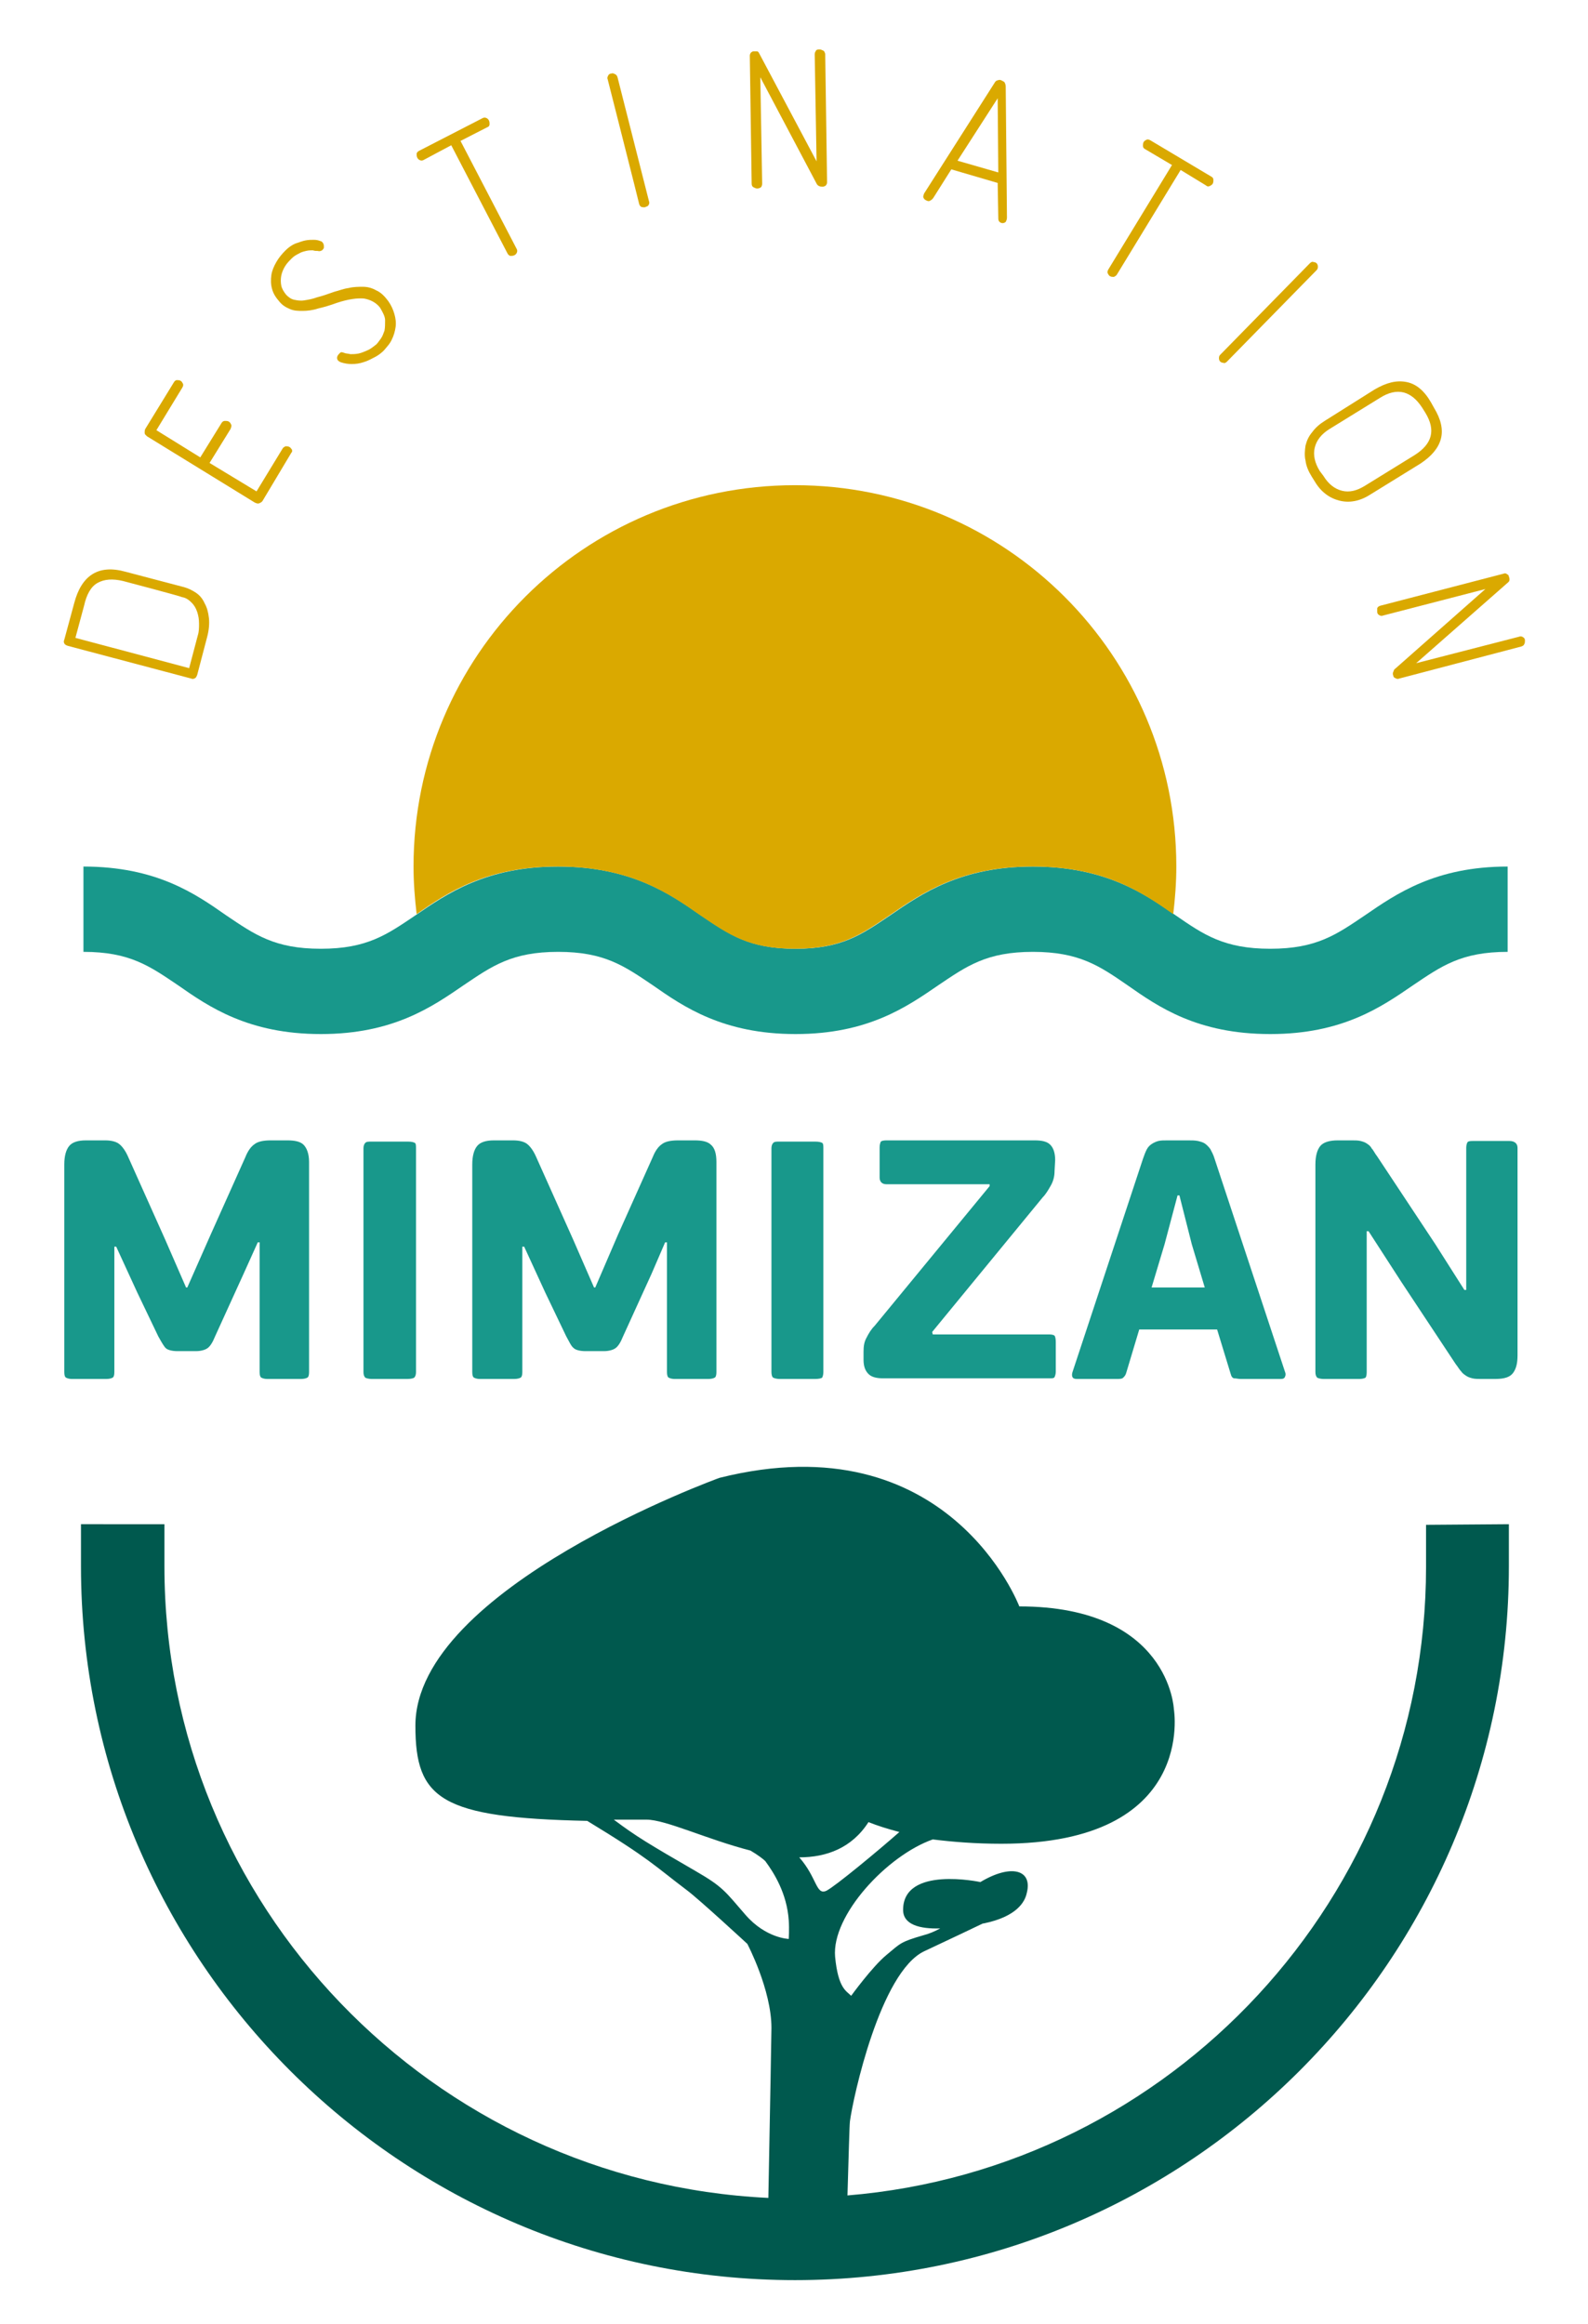 <svg xmlns="http://www.w3.org/2000/svg" xmlns:xlink="http://www.w3.org/1999/xlink" id="Calque_2_00000160875222434483066880000017384109284438629299_" x="0px" y="0px" viewBox="0 0 256.9 376" style="enable-background:new 0 0 256.9 376;" xml:space="preserve">  <style type="text/css">	.st0{fill:#18988B;}	.st1{fill:#DAA900;}	.st2{fill:#00594E;}</style>  <g id="Calque_1-2">	<g>		<path class="st0" d="M-38.6,426.4c0,0.6-0.4,1-0.9,1.1c-4.6,0.3-9.6,0.7-14.7,1.1l-5.2,35c-0.1,0.5-0.5,0.8-1,0.8h-0.1   c-0.6-0.1-0.9-0.6-0.9-1.1l5.2-34.5c-10.9,0.8-22.1,1.8-30.3,2.6l-4,25.7c0,0.5-0.5,0.9-0.9,0.9c-0.1,0-0.1,0-0.2-0.1   c-0.5,0-0.9-0.5-0.8-1.1l3.9-25.3c-2.1,0.3-4,0.5-5.6,0.6v0.1c0,0.5-0.4,0.9-0.9,1h-0.8c-1,0-1.8-0.1-2.3-0.1   c-0.8,0-1.8-0.1-1.9-1.1c0-0.9,0.9-1.1,1.5-1.2c0.4-0.1,1-0.2,1.9-0.3c1.6-0.2,3.8-0.5,6.8-0.8c0.5,0,1-0.1,1.6-0.1l6.8-44.3   c0.1-0.5,0.6-0.9,1.2-0.8c0.5,0.1,0.9,0.6,0.8,1.1l-6.8,43.8c4.5-0.5,10.1-1,16.8-1.5c4.6-0.4,9.3-0.8,13.5-1.1l7.2-47.9   c0.1-0.5,0.6-0.9,1.1-0.8c0.6,0.1,0.9,0.6,0.9,1.1l-7.2,47.4c8.1-0.6,14.1-1.1,14.2-1.1C-39.1,425.5-38.7,425.9-38.6,426.4"></path>		<path class="st0" d="M-22.7,426.8c-0.9,1.6-5.9,9.5-9.5,9.5c-0.8,0-1.6-0.3-2.2-0.9c-0.8-0.9-1.2-2.2-1.4-3.5   c-1.2,1.8-3,3.8-5,3.8c-0.3,0-0.5,0-0.8-0.1c-0.4-0.1-1.5-0.6-1.5-2.4c-0.2-2.9,2.4-8.4,5.6-9.5c0.9-0.3,2.6-0.5,4.2,1.7   c0.3,0.5,0.2,1.1-0.2,1.4c-0.5,0.3-1.1,0.2-1.4-0.2c-0.8-1.2-1.5-1.1-1.7-1.1c-1.4,0.2-3.3,2.6-4.2,5.4c-0.6,1.8-0.4,2.7-0.3,2.8   c1.6,0.4,4.1-3.1,5.2-5.7c0.2-0.4,0.7-0.6,1.1-0.5c0.5,0.1,0.8,0.5,0.8,1c-0.1,1.6,0.1,4.5,1.1,5.6c0.2,0.2,0.4,0.3,0.7,0.3   c1.9,0,5.7-5,7.8-8.6c0.3-0.5,0.9-0.6,1.4-0.3C-22.6,425.7-22.4,426.3-22.7,426.8"></path>		<path class="st0" d="M-8.8,426.3c0.1,0.5-0.2,1-0.8,1.2c-5.2,1.2-6.7-0.7-7.8-1.9c-0.5-0.7-0.7-0.9-1.1-0.9   c-0.2,0.1-1.3,0.9-3.3,6.6c-1.2,3.3-2.1,6.4-2.1,6.5c-0.1,0.4-0.5,0.7-0.9,0.7H-25c-0.5-0.1-0.9-0.6-0.8-1.1l2-16.1   c0.1-0.5,0.6-0.9,1.1-0.8c0.5,0,0.9,0.5,0.9,1.1l-0.9,6.5c1.9-4.6,3.1-5.3,4.1-5.3c1.4,0,2.2,0.8,2.7,1.5c0.9,1.1,1.9,2.3,5.9,1.3   C-9.5,425.4-9,425.8-8.8,426.3"></path>		<path class="st0" d="M18.9,425.8c0.5,0.3,0.5,0.9,0.2,1.3c-3.7,4.4-6.4,6.3-8.7,5.7c-2.4-0.5-3.2-3.7-3.8-6.2   c-0.2-0.7-0.4-1.7-0.6-2.1c-0.6,0.5-1.6,2.7-2.1,4c-1.4,3-2.2,4.9-3.6,5.1c-0.5,0.1-0.9-0.1-1.3-0.4c-0.9-0.8-0.9-2.5-0.7-5.4   c0.1-1.6,0.2-3.6-0.1-4.7c-0.4,0.4-0.9,1.4-1.9,3.3c-1,2.1-2,4.5-2.9,6.7c-0.6,1.3-1.1,2.4-1.4,3.2c-0.6,1.2-0.9,1.9-1.7,1.9   c-0.4,0-0.8-0.2-1.1-0.5c-0.4-0.5-1.2-1.6,0.4-11.2c0.8-4.6,1.8-9,1.8-9.1c0.2-0.5,0.7-0.8,1.2-0.7c0.5,0.1,0.9,0.6,0.7,1.2   c0,0-0.9,4.2-1.7,8.7c-0.7,4.1-0.9,6.5-1,8c0.3-0.7,0.6-1.5,1-2.3c3.5-8.3,5-11.3,6.6-11.5c0.5-0.1,1,0.1,1.3,0.5   c1,1.3,0.9,3.9,0.7,6.6c0,1.1-0.1,2.7,0,3.5c0.6-0.7,1.4-2.5,1.9-3.7c1.3-3.1,2.2-5,3.6-5.2c0.4-0.1,1-0.1,1.6,0.5   s0.8,1.7,1.2,3.1c0.4,1.9,1.1,4.5,2.4,4.8c0.8,0.2,2.7-0.2,6.7-5C17.9,425.5,18.5,425.4,18.9,425.8"></path>		<path class="st0" d="M22.5,427.9c0-1.5-0.4-2.9-0.9-3.6c-0.3-0.3-0.5-0.4-0.7-0.4s-0.4,0.1-0.6,0.1c-0.4,0.2-0.7,0.6-0.8,1   c0,0.6,0.3,1.4,1.4,2.2C21.2,427.4,21.7,427.7,22.5,427.9 M22.4,429.9c-1.2-0.3-2.1-0.8-2.6-1.1c-0.3-0.2-0.6-0.5-0.9-0.7   c-0.5,1.4-1,3.4-0.5,4.6c0.2,0.5,0.6,0.8,1.1,0.9c0.5,0.2,1.3,0.3,2-0.8C22,432,22.3,431,22.4,429.9 M34.7,427.4   c-4.5,2.3-7.9,2.9-10.3,2.8c-0.2,1.3-0.6,2.6-1.3,3.6c-0.8,1.2-1.8,1.9-3.1,1.9c-0.3,0-0.7-0.1-1-0.2c-1.1-0.3-1.9-1-2.4-2   c-1.2-2.7,0.8-6.9,1-7.4l0.1-0.1c-0.1-0.4-0.1-0.8-0.1-1.2c0.1-1.1,0.8-2.1,1.9-2.5c1.4-0.6,2.7-0.3,3.6,0.8   c0.9,1.1,1.4,3,1.4,5.1c2.1,0.1,5.2-0.4,9.4-2.6c0.4-0.2,1,0,1.3,0.5C35.4,426.6,35.2,427.1,34.7,427.4"></path>		<path class="st0" d="M56.3,427c-4.9,9.1-7.1,10-8.6,9.7c-2.3-0.4-2.8-4.1-3.4-8c-0.2-1.7-0.5-4.2-1-4.8c-0.3,0.1-1.3,0.5-3,3.8   c-1.4,2.4-2.6,5.5-3.6,7.8c-0.4,0.9-0.7,1.7-0.9,2.3c-0.4,0.8-0.7,1.4-1.4,1.4c-0.5,0-0.9-0.2-1.2-0.5c-0.4-0.5-1.4-1.7,0.1-10.9   c0.7-4.4,1.6-8.6,1.6-8.7c0.1-0.5,0.6-0.8,1.2-0.7c0.5,0.1,0.8,0.6,0.7,1.2c0,0-0.9,4.1-1.6,8.4c-0.6,4.2-0.8,6.6-0.7,7.9   c0.1-0.4,0.3-0.8,0.4-1.2c3-7.1,5.7-13.1,8.7-12.7c1.8,0.2,2.2,2.8,2.7,6.5c0.2,1.6,0.4,3.3,0.8,4.5c0.5,1.7,0.9,1.8,0.9,1.8   c0.2,0,1.9,0.1,6.6-8.8c0.3-0.4,0.9-0.6,1.3-0.3C56.4,425.9,56.6,426.5,56.3,427"></path>		<path class="st0" d="M56.8,419.7c-0.2-0.2-0.3-0.4-0.3-0.7c0-0.2,0.1-0.5,0.3-0.7s0.4-0.3,0.7-0.3c0.2,0,0.5,0.1,0.7,0.3   c0.2,0.2,0.3,0.5,0.3,0.7c0,0.3-0.1,0.5-0.3,0.7s-0.5,0.3-0.7,0.3C57.2,420,57,419.9,56.8,419.7 M54.1,429.5   c0.5-2.9,1.2-5.6,1.3-5.7c0.1-0.5,0.7-0.8,1.2-0.7c0.5,0.2,0.8,0.7,0.7,1.2c-0.1,0.1-0.8,2.8-1.2,5.5c-0.7,4.2-0.1,5.4,0.2,5.6   c0.1,0,1.8,0.7,9.4-9.5c0.3-0.4,0.9-0.5,1.4-0.2c0.4,0.3,0.5,1,0.2,1.4c-3,3.9-5.4,6.8-7.3,8.4c-0.9,0.8-2.3,1.9-3.6,1.9   c-0.3,0-0.7-0.1-1-0.3C53.9,436.4,53.5,434,54.1,429.5"></path>		<path class="st0" d="M67.8,425.6c1.4-0.3,2.9-1.7,3.4-3c0.4-1,0-1.2-0.2-1.3h-0.2c-0.2,0-0.4,0.1-0.8,0.4   C69.2,422.5,68.4,423.9,67.8,425.6 M69.5,436.7c-1.9,0-3.3-1-4-2.7c-1.5-4,0.5-11.2,3.2-13.7c1.3-1.3,2.6-1,3.2-0.7   c1.3,0.6,1.8,2,1.2,3.7c-0.8,2-3.3,4.3-5.8,4.3c-0.5,2.1-0.5,4.2,0,5.6c0.5,1.1,1.1,1.6,2.2,1.6c5.3,0,11.1-8.7,11.1-8.8   c0.3-0.5,0.9-0.6,1.4-0.3c0.4,0.3,0.6,0.9,0.3,1.3S75.9,436.7,69.5,436.7"></path>		<path class="st0" d="M105.4,440.2c-1.8,2.4-3.5,5-5.1,7.7c-4.7,8.1-7.6,16.2-7,20.2c0.2,1.6,0.9,1.7,1.2,1.8c0.6,0.2,1.3,0,2-0.5   C100.7,466.3,103.7,452.1,105.4,440.2 M119.5,426c0.2,0.5,0.1,1.1-0.4,1.4c-3.7,2.1-7.6,5.5-11.3,9.9c-0.4,2.9-0.9,6.1-1.4,9.5   c-2.4,13.5-5.3,21.7-8.8,24.2c-0.8,0.6-1.7,0.9-2.6,0.9c-0.3,0-0.7,0-1-0.1c-1-0.3-2.3-1.1-2.6-3.5c-0.7-4.4,2.2-12.8,7.3-21.4   c2.2-3.8,4.7-7.4,7.2-10.5c0.3-1.8,0.5-3.6,0.6-5.2c-1.4,1.9-3.2,4-5,4.6c-0.7,0.2-1.5,0.1-2.1-0.2c-0.6-0.4-1.3-1.1-1.4-2.8   c0-3,2.2-7.7,5.4-9.6c2-1.1,4-1.1,6,0c0.4,0.3,0.6,0.9,0.3,1.4c-0.3,0.4-0.9,0.6-1.3,0.3c-1.4-0.8-2.7-0.8-4,0   c-2.5,1.5-4.4,5.4-4.4,7.8c0,0.6,0.1,1,0.3,1.2c0.2,0,0.3,0.1,0.7,0c1.9-0.6,4.7-4.7,6-7.1c0.2-0.4,0.7-0.6,1.2-0.5   c0.4,0.1,0.7,0.5,0.7,1c0,0.1-0.3,2.7-0.7,6.6c3.3-3.6,6.6-6.4,9.9-8.2C118.6,425.4,119.2,425.6,119.5,426"></path>		<path class="st0" d="M133.6,426.3c0.1,0.5-0.2,1-0.8,1.2c-5.2,1.2-6.7-0.7-7.8-1.9c-0.5-0.7-0.7-0.9-1.1-0.9   c-0.2,0.1-1.3,0.9-3.3,6.6c-1.2,3.3-2.1,6.4-2.1,6.5c-0.1,0.4-0.5,0.7-0.9,0.7h-0.2c-0.5-0.1-0.9-0.6-0.8-1.1l2-16.1   c0.1-0.5,0.6-0.9,1.1-0.8c0.5,0,0.9,0.5,0.9,1.1l-0.9,6.5c1.9-4.6,3.1-5.3,4.1-5.3c1.4,0,2.2,0.8,2.7,1.5c0.9,1.1,1.9,2.3,5.9,1.3   C132.9,425.4,133.4,425.8,133.6,426.3"></path>		<path class="st0" d="M149.5,426.8c-0.9,1.6-5.9,9.5-9.5,9.5c-0.8,0-1.6-0.3-2.2-0.9c-0.8-0.9-1.2-2.2-1.4-3.5   c-1.2,1.8-3,3.8-5,3.8c-0.3,0-0.5,0-0.8-0.1c-0.4-0.1-1.5-0.6-1.5-2.4c-0.2-2.9,2.4-8.4,5.6-9.5c0.9-0.3,2.6-0.5,4.2,1.7   c0.3,0.5,0.2,1.1-0.2,1.4c-0.5,0.3-1.1,0.2-1.4-0.2c-0.8-1.2-1.5-1.1-1.7-1.1c-1.4,0.2-3.3,2.6-4.2,5.4c-0.6,1.8-0.4,2.7-0.3,2.8   c1.6,0.4,4.1-3.1,5.2-5.7c0.2-0.4,0.7-0.6,1.1-0.5c0.5,0.1,0.8,0.5,0.8,1c-0.1,1.6,0.1,4.5,1.1,5.6c0.2,0.2,0.4,0.3,0.7,0.3   c1.9,0,5.7-5,7.8-8.6c0.3-0.5,0.9-0.6,1.4-0.3C149.6,425.7,149.8,426.3,149.5,426.8"></path>		<path class="st0" d="M170.5,427c-4.9,9.1-7.1,10-8.6,9.7c-2.3-0.4-2.8-4.1-3.4-8c-0.2-1.7-0.5-4.2-1-4.8c-0.3,0.1-1.3,0.5-3,3.8   c-1.4,2.4-2.6,5.5-3.6,7.8c-0.4,0.9-0.7,1.7-0.9,2.3c-0.4,0.8-0.7,1.4-1.4,1.4c-0.5,0-0.9-0.2-1.2-0.5c-0.4-0.5-1.4-1.7,0.1-10.9   c0.7-4.4,1.6-8.6,1.6-8.7c0.1-0.5,0.6-0.8,1.2-0.7c0.5,0.1,0.8,0.6,0.7,1.2c0,0-0.9,4.1-1.6,8.4c-0.6,4.2-0.8,6.6-0.7,7.9   c0.1-0.4,0.3-0.8,0.4-1.2c3-7.1,5.7-13.1,8.7-12.7c1.8,0.2,2.2,2.8,2.7,6.5c0.2,1.6,0.4,3.3,0.8,4.5c0.5,1.7,0.9,1.8,0.9,1.8   c0.2,0,1.9,0.1,6.6-8.8c0.3-0.4,0.9-0.6,1.3-0.3C170.6,425.9,170.8,426.5,170.5,427"></path>		<path class="st0" d="M180.7,419.9c2.5-5.4,4.7-11.3,6.4-16.3c1.7-5.2,3-10.1,3.8-13.9c0.9-4.4,0.7-6,0.5-6.5   c-0.7,0.6-3.9,4.4-9.7,31.8C181.4,416.7,181.1,418.3,180.7,419.9 M176.9,427.5c-0.7-1.4-1.9-3.2-3.2-3.2h-0.3   c-2.1,0.4-4.2,4.7-4.3,7.9c-0.1,1.1,0.1,2.5,0.8,2.7c1.1,0.3,2.8-1.1,4.8-3.8C175.4,430.1,176.2,428.8,176.9,427.5 M179.4,427.1   c-1.6,8.7-2.7,16-3.2,19.6c0.4,0.2,0.7,0.7,0.6,1.1c-0.2,0.7-0.4,1.2-0.5,1.6c-0.1,0.2-0.4,1-1.1,1H175c-1-0.2-0.9-1.3-0.8-2.5   c0.2-2.7,1.1-8.7,2.4-16.1c-0.7,0.9-1.3,1.7-1.9,2.4c-1.9,2.2-3.8,3.1-5.4,2.6c-1.5-0.5-2.3-2.2-2.2-4.7c0.2-3.6,2.4-9.1,5.9-9.7   c1.3-0.3,3,0.1,4.8,2.7c0.8-4.5,1.8-9.3,2.8-14c1.8-8.5,3.6-15.4,5.2-20.3c2.7-8.5,4.5-9.6,5.8-9.6c0.7,0,1.3,0.4,1.6,1.1   c1.4,3.1-1.9,15-5.1,24.2C185.3,414.7,182.2,421.9,179.4,427.1"></path>		<path class="st0" d="M188.1,425.6c1.4-0.3,2.9-1.7,3.4-3c0.4-1,0-1.2-0.2-1.3h-0.2c-0.2,0-0.4,0.1-0.8,0.4   C189.5,422.5,188.7,423.9,188.1,425.6 M189.8,436.7c-1.9,0-3.3-1-4-2.7c-1.5-4,0.5-11.2,3.2-13.7c1.3-1.3,2.6-1,3.2-0.7   c1.3,0.6,1.8,2,1.2,3.7c-0.8,2-3.3,4.3-5.8,4.3c-0.5,2.1-0.5,4.2,0,5.6c0.5,1.1,1.1,1.6,2.2,1.6c5.3,0,11.1-8.7,11.1-8.8   c0.3-0.5,0.9-0.6,1.4-0.3c0.4,0.3,0.6,0.9,0.3,1.3C202.3,427.4,196.2,436.7,189.8,436.7"></path>		<path class="st0" d="M225.4,427.1c-5.4,7.2-9.2,10.6-11.9,10.6c-0.4,0-0.8-0.1-1.2-0.2c-1.9-0.9-2.7-3.6-2.4-8.4   c0-0.4,0-0.9,0.1-1.3c-0.3,0.5-0.7,1-1,1.6c-3.7,5.6-5.7,6.3-6.9,6.3c-0.8,0-1.4-0.4-1.8-1c-1.7-2.4,0.9-9.6,1.4-11   c0.2-0.5,0.8-0.7,1.3-0.5c0.5,0.1,0.7,0.7,0.5,1.2c-1.3,3.6-2.4,8.2-1.6,9.2c0,0.1,0.1,0.1,0.2,0.1c1.8,0,5.9-5.8,8.6-11.2   c0.3-0.4,0.8-0.6,1.2-0.5c0.5,0.2,0.8,0.6,0.7,1.1c0,0.1-0.6,3-0.8,6.1c-0.2,5.4,0.9,6.3,1.3,6.5c0.6,0.3,3.2,0.3,10.7-9.8   c0.4-0.4,1-0.5,1.4-0.2C225.6,426.1,225.7,426.7,225.4,427.1"></path>		<path class="st0" d="M239.5,426.3c0.1,0.5-0.2,1-0.8,1.2c-5.2,1.2-6.7-0.7-7.8-1.9c-0.5-0.7-0.7-0.9-1.1-0.9   c-0.2,0.1-1.3,0.9-3.3,6.6c-1.2,3.3-2.1,6.4-2.1,6.5c-0.1,0.4-0.5,0.7-0.9,0.7h-0.2c-0.5-0.1-0.9-0.6-0.8-1.1l2-16.1   c0.1-0.5,0.6-0.9,1.1-0.8c0.5,0,0.9,0.5,0.9,1.1l-0.9,6.5c1.9-4.6,3.1-5.3,4.1-5.3c1.4,0,2.2,0.8,2.7,1.5c0.9,1.1,1.9,2.3,5.9,1.3   C238.8,425.4,239.3,425.8,239.5,426.3"></path>		<path class="st0" d="M280.7,427c-4.9,9.1-7.1,10-8.6,9.7c-2.3-0.4-2.8-4.1-3.4-8c-0.2-1.7-0.5-4.2-1-4.8c-0.3,0.1-1.3,0.5-3,3.8   c-1.4,2.4-2.6,5.5-3.6,7.8c-0.4,0.9-0.7,1.7-0.9,2.3c-0.4,0.8-0.7,1.4-1.4,1.4c-0.5,0-0.9-0.2-1.2-0.5c-0.4-0.5-1.4-1.7,0.1-10.9   c0.7-4.4,1.6-8.6,1.6-8.7c0.1-0.5,0.6-0.8,1.2-0.7c0.5,0.1,0.8,0.6,0.7,1.2c0,0-0.9,4.1-1.6,8.4c-0.6,4.2-0.8,6.6-0.7,7.9   c0.1-0.4,0.3-0.8,0.4-1.2c3-7.1,5.7-13.1,8.7-12.7c1.8,0.2,2.2,2.8,2.7,6.5c0.2,1.6,0.4,3.3,0.8,4.5c0.5,1.7,0.9,1.8,0.9,1.8   c0.2,0,1.9,0.1,6.6-8.8c0.3-0.4,0.9-0.6,1.3-0.3C280.8,425.9,281,426.5,280.7,427"></path>		<path class="st0" d="M296.6,426.8c-0.9,1.6-5.9,9.5-9.5,9.5c-0.8,0-1.6-0.3-2.2-0.9c-0.8-0.9-1.2-2.2-1.4-3.5   c-1.2,1.8-3,3.8-5,3.8c-0.3,0-0.5,0-0.8-0.1c-0.4-0.1-1.5-0.6-1.5-2.4c-0.2-2.9,2.4-8.4,5.6-9.5c0.9-0.3,2.6-0.5,4.2,1.7   c0.3,0.5,0.2,1.1-0.2,1.4c-0.5,0.3-1.1,0.2-1.4-0.2c-0.8-1.2-1.5-1.1-1.7-1.1c-1.4,0.2-3.3,2.6-4.2,5.4c-0.6,1.8-0.4,2.7-0.3,2.8   c1.6,0.4,4.1-3.1,5.2-5.7c0.2-0.4,0.7-0.6,1.1-0.5c0.5,0.1,0.8,0.5,0.8,1c-0.1,1.6,0.1,4.5,1.1,5.6c0.2,0.2,0.4,0.3,0.7,0.3   c1.9,0,5.7-5,7.8-8.6c0.3-0.5,0.9-0.6,1.4-0.3C296.7,425.7,296.9,426.3,296.6,426.8"></path>		<path class="st0" d="M291.4,460.8c-0.3,1-0.5,1.8-0.7,2.3c-0.1,0.5-0.4,1.4-1.2,1.4h-0.2c-1-0.3-0.9-1.2-0.8-2   c0.1-0.6,0.2-1.5,0.4-2.7c0.3-2.1,0.8-5.2,1.5-9.3c1.2-6.7,2.9-16.1,5.2-27.9c1.4-7.5,2.9-15.1,4.1-21.6   c-8.8,0.4-17.9,0.8-25.7,1.2c-0.6,0-1-0.4-1-0.9c0-0.6,0.4-1,0.9-1.1c0.2,0,12.6-0.6,26.2-1.1c1.9-9.9,3.3-17,3.3-17.1   c0.1-0.5,0.6-0.9,1.2-0.8c0.5,0.1,0.9,0.6,0.7,1.2c-1,5.1-2.1,10.8-3.2,16.6c1.1-0.1,2.1-0.1,3.2-0.2c9.1-0.3,16.4-0.6,21.6-0.8   c3.1-0.1,5.5-0.1,7.1-0.1h2.1c0.6,0,1.6,0.1,1.6,1c0.1,0.6-0.3,1-1.2,1.2c-0.3,0-0.7,0.1-1.3,0.1c-0.4,0.1-0.7-0.1-0.9-0.4   c-5.1,0.1-18.3,0.5-32.6,1.1c-4.5,23.5-9.4,49.2-10.9,58.7C291.3,459.8,291.5,460.3,291.4,460.8"></path>		<path class="st0" d="M327.8,427.1c-5.4,7.2-9.2,10.6-11.9,10.6c-0.4,0-0.8-0.1-1.2-0.2c-1.9-0.9-2.7-3.6-2.4-8.4   c0-0.4,0-0.9,0.1-1.3c-0.3,0.5-0.7,1-1,1.6c-3.7,5.6-5.7,6.3-6.9,6.3c-0.8,0-1.4-0.4-1.8-1c-1.7-2.4,0.9-9.6,1.4-11   c0.2-0.5,0.8-0.7,1.3-0.5c0.5,0.1,0.7,0.7,0.5,1.2c-1.3,3.6-2.4,8.2-1.6,9.2c0,0.1,0.1,0.1,0.2,0.1c1.8,0,5.9-5.8,8.6-11.2   c0.3-0.4,0.8-0.6,1.2-0.5c0.5,0.2,0.8,0.6,0.7,1.1c0,0.1-0.6,3-0.8,6.1c-0.2,5.4,0.9,6.3,1.3,6.5c0.6,0.3,3.2,0.3,10.7-9.8   c0.4-0.4,1-0.5,1.4-0.2C328,426.1,328.1,426.7,327.8,427.1"></path>		<path class="st0" d="M341.9,426.3c0.1,0.5-0.2,1-0.8,1.2c-5.2,1.2-6.7-0.7-7.8-1.9c-0.5-0.7-0.7-0.9-1.1-0.9   c-0.2,0.1-1.3,0.9-3.3,6.6c-1.2,3.3-2.1,6.4-2.1,6.5c-0.1,0.4-0.5,0.7-0.9,0.7h-0.2c-0.5-0.1-0.9-0.6-0.8-1.1l2-16.1   c0.1-0.5,0.6-0.9,1.1-0.8c0.5,0,0.9,0.5,0.9,1.1l-0.9,6.5c1.9-4.6,3.1-5.3,4.1-5.3c1.4,0,2.2,0.8,2.7,1.5c0.9,1.1,1.9,2.3,5.9,1.3   C341.2,425.4,341.7,425.8,341.9,426.3"></path>		<path class="st0" d="M342.5,425.6c1.4-0.3,2.9-1.7,3.4-3c0.4-1,0-1.2-0.2-1.3h-0.2c-0.2,0-0.4,0.1-0.8,0.4   C343.9,422.5,343.1,423.9,342.5,425.6 M344.2,436.7c-1.9,0-3.3-1-4-2.7c-1.5-4,0.5-11.2,3.2-13.7c1.3-1.3,2.6-1,3.2-0.7   c1.3,0.6,1.8,2,1.2,3.7c-0.8,2-3.3,4.3-5.8,4.3c-0.5,2.1-0.5,4.2,0,5.6c0.5,1.1,1.1,1.6,2.2,1.6c5.3,0,11.1-8.7,11.1-8.8   c0.3-0.5,0.9-0.6,1.4-0.3c0.4,0.3,0.6,0.9,0.3,1.3C356.7,427.4,350.6,436.7,344.2,436.7"></path>		<path class="st1" d="M19.9,94c-1.7-0.4-3-0.3-4.1,0.3s-1.8,1.9-2.2,3.7l-1.4,5.2l18.4,4.9l1.4-5.3c0.2-0.6,0.2-1.3,0.2-1.9   c0-0.7-0.1-1.3-0.3-1.9c-0.2-0.6-0.5-1.1-0.9-1.5s-0.9-0.8-1.6-0.9C29.4,96.5,19.9,94,19.9,94z M11,104.5   c-0.3-0.1-0.5-0.2-0.6-0.4c-0.1-0.2-0.1-0.4,0-0.6l1.6-5.9c1.2-4.6,4-6.3,8.3-5.1l9.5,2.5c0.7,0.2,1.3,0.5,1.9,0.9   c0.6,0.4,1.1,1,1.4,1.7c0.4,0.7,0.6,1.5,0.7,2.4c0.1,0.9,0,2-0.3,3.1l-1.6,6.1c-0.1,0.2-0.1,0.3-0.3,0.5c-0.2,0.1-0.4,0.2-0.6,0.1   L11,104.5L11,104.5z"></path>		<path class="st1" d="M23.8,70.6c-0.2-0.2-0.4-0.3-0.4-0.6c0-0.2,0-0.4,0.1-0.6l4.6-7.5c0.1-0.2,0.3-0.4,0.5-0.4   c0.2,0,0.4,0,0.6,0.1c0.2,0.1,0.3,0.3,0.4,0.5s0,0.4-0.1,0.6l-4.2,6.9l7.1,4.4l3.4-5.5c0.1-0.2,0.3-0.4,0.6-0.4   c0.2,0,0.4,0,0.6,0.1c0.2,0.1,0.3,0.3,0.4,0.5c0.1,0.2,0,0.4-0.1,0.7l-3.4,5.5l7.6,4.6l4.2-6.9c0.1-0.2,0.3-0.3,0.5-0.4   c0.2,0,0.4,0,0.6,0.1c0.2,0.1,0.3,0.3,0.4,0.4c0.1,0.2,0.1,0.4-0.1,0.6L42.5,81c-0.1,0.2-0.3,0.3-0.5,0.4   c-0.2,0.1-0.4,0.1-0.8-0.1L23.8,70.6L23.8,70.6z"></path>		<path class="st1" d="M55.1,58.6c-0.2-0.1-0.4-0.2-0.5-0.4c-0.1-0.2-0.1-0.4,0-0.6s0.2-0.3,0.4-0.5s0.4-0.1,0.7,0   c0.2,0.1,0.6,0.1,1,0.2c0.4,0,0.8,0,1.3-0.1c0.5-0.1,0.9-0.3,1.4-0.5c0.5-0.2,1-0.6,1.5-1c0.2-0.2,0.4-0.5,0.7-0.9   s0.4-0.8,0.6-1.3c0.1-0.5,0.1-1.1,0.1-1.7s-0.4-1.3-0.8-2c-0.6-0.8-1.5-1.3-2.6-1.5c-1.1-0.1-2.6,0.1-4.4,0.7   c-1.1,0.4-2.1,0.7-3,0.9c-0.9,0.3-1.8,0.4-2.5,0.4c-0.8,0-1.4,0-2.1-0.3s-1.2-0.6-1.7-1.2c-0.6-0.7-1-1.3-1.2-2.1   c-0.2-0.7-0.2-1.5-0.1-2.2s0.4-1.4,0.8-2.1c0.4-0.7,0.9-1.3,1.5-1.9c0.5-0.5,1.1-0.9,1.6-1.1c0.6-0.2,1.1-0.4,1.6-0.5   c0.5-0.1,1-0.1,1.4-0.1c0.4,0,0.8,0.1,1,0.2c0.2,0,0.4,0.2,0.5,0.4c0.1,0.2,0.1,0.4,0.1,0.6c0,0.2-0.1,0.3-0.3,0.5   c-0.2,0.1-0.4,0.2-0.7,0.1c-0.2,0-0.5,0-0.8-0.1c-0.3,0-0.7,0-1.1,0.1c-0.4,0.1-0.8,0.2-1.1,0.4c-0.4,0.2-0.8,0.4-1.2,0.8   c-0.4,0.4-0.8,0.8-1.1,1.3c-0.3,0.5-0.5,1-0.6,1.5s-0.1,1.1,0,1.6s0.4,1,0.8,1.5c0.4,0.4,0.8,0.7,1.3,0.8c0.5,0.1,1,0.2,1.6,0.1   c0.6-0.1,1.3-0.2,2.1-0.5c0.8-0.2,1.7-0.5,2.8-0.9c0.8-0.2,1.5-0.5,2.3-0.6c0.8-0.2,1.6-0.2,2.3-0.2c0.8,0,1.5,0.2,2.2,0.6   c0.7,0.3,1.3,0.9,1.9,1.7c0.5,0.7,0.8,1.4,1,2.1s0.3,1.4,0.2,2.1s-0.3,1.4-0.6,2c-0.3,0.7-0.8,1.2-1.3,1.8   c-0.4,0.4-0.9,0.8-1.5,1.1c-0.6,0.3-1.1,0.6-1.8,0.8c-0.6,0.2-1.2,0.3-1.9,0.3C56.3,58.9,55.7,58.8,55.1,58.6"></path>		<path class="st1" d="M78.1,19.1c0.2-0.1,0.4-0.1,0.6,0c0.2,0.1,0.3,0.2,0.4,0.4s0.1,0.4,0.1,0.6c0,0.2-0.1,0.4-0.4,0.5l-4.3,2.2   l9.1,17.5c0.1,0.2,0.1,0.4,0,0.6c-0.1,0.2-0.2,0.3-0.4,0.4s-0.4,0.1-0.6,0.1c-0.2,0-0.4-0.2-0.5-0.4l-9.1-17.5l-4.5,2.4   c-0.2,0.1-0.4,0.1-0.6,0s-0.3-0.2-0.4-0.4s-0.1-0.4-0.1-0.6c0-0.2,0.2-0.4,0.4-0.5L78.1,19.1L78.1,19.1z"></path>		<path class="st1" d="M98.3,12.8c-0.1-0.2,0-0.4,0.1-0.6c0.1-0.2,0.3-0.3,0.5-0.3c0.2-0.1,0.4,0,0.6,0.1s0.3,0.2,0.4,0.5l5.1,20.1   c0.1,0.2,0,0.5-0.1,0.6c-0.1,0.2-0.3,0.2-0.5,0.3s-0.4,0-0.6,0c-0.2-0.1-0.3-0.2-0.4-0.5C103.4,32.9,98.3,12.8,98.3,12.8z"></path>		<path class="st1" d="M133.8,29.5c0,0.2-0.1,0.4-0.2,0.5c-0.1,0.1-0.3,0.2-0.5,0.2c-0.2,0-0.4,0-0.6-0.1s-0.3-0.2-0.4-0.4L123,12.5   l0.3,17.2c0,0.3-0.1,0.5-0.2,0.6s-0.4,0.2-0.6,0.2c-0.2,0-0.4-0.1-0.6-0.2s-0.3-0.3-0.3-0.6L121.3,9c0-0.2,0.1-0.4,0.2-0.5   c0.1-0.1,0.3-0.2,0.4-0.2s0.3,0,0.5,0s0.3,0.1,0.4,0.3l9.3,17.5l-0.3-17.3c0-0.3,0.1-0.4,0.2-0.6s0.4-0.2,0.6-0.2   c0.2,0,0.4,0.1,0.6,0.2c0.2,0.1,0.2,0.3,0.3,0.5L133.8,29.5L133.8,29.5z"></path>		<path class="st1" d="M154.9,26l6.6,1.9l-0.1-12L154.9,26z M161.4,29.6l-7.5-2.2L151,32c-0.2,0.3-0.4,0.4-0.6,0.5s-0.4,0-0.6-0.1   c-0.2-0.1-0.3-0.2-0.4-0.4c-0.1-0.2,0-0.4,0.1-0.7l11.4-17.9c0.1-0.2,0.3-0.4,0.5-0.4c0.2-0.1,0.4-0.1,0.6,0   c0.2,0.1,0.4,0.2,0.5,0.3c0.1,0.2,0.2,0.4,0.2,0.7l0.2,21.2c0,0.3-0.1,0.5-0.2,0.7c-0.1,0.1-0.3,0.2-0.5,0.2   c-0.2,0-0.4-0.1-0.5-0.2c-0.2-0.2-0.2-0.4-0.2-0.7L161.4,29.6L161.4,29.6z"></path>		<path class="st1" d="M196,28.6c0.2,0.1,0.3,0.3,0.3,0.5s0,0.4-0.1,0.6c-0.1,0.2-0.3,0.3-0.5,0.4c-0.2,0.1-0.4,0.1-0.6-0.1   l-4.1-2.5l-10.3,16.9c-0.1,0.2-0.3,0.3-0.5,0.4c-0.2,0-0.4,0-0.6-0.1c-0.2-0.1-0.3-0.3-0.4-0.5c-0.1-0.2,0-0.4,0.1-0.6l10.3-16.9   l-4.4-2.6c-0.2-0.1-0.3-0.3-0.3-0.5c0-0.2,0-0.4,0.1-0.6c0.1-0.2,0.3-0.3,0.5-0.4c0.2-0.1,0.4,0,0.6,0.1L196,28.6L196,28.6z"></path>		<path class="st1" d="M211.9,42.6c0.2-0.2,0.4-0.3,0.6-0.2c0.2,0,0.4,0.1,0.5,0.2c0.1,0.1,0.2,0.3,0.2,0.5c0,0.2,0,0.4-0.2,0.6   l-14.5,14.8c-0.2,0.2-0.4,0.3-0.6,0.2c-0.2,0-0.4-0.1-0.5-0.2s-0.2-0.3-0.2-0.5c0-0.2,0-0.4,0.2-0.6L211.9,42.6L211.9,42.6z"></path>		<path class="st1" d="M214.1,77c0.8,1.3,1.8,2.1,3,2.4c1.2,0.3,2.4,0,3.7-0.8l8.1-5c2.8-1.8,3.4-4,1.7-6.8l-0.5-0.8   c-0.9-1.4-1.9-2.2-3-2.5c-1.2-0.3-2.5,0-3.9,0.9l-8.1,5c-1.3,0.8-2.1,1.8-2.4,3s0,2.5,0.8,3.8L214.1,77L214.1,77z M222.4,63   c1.9-1.1,3.5-1.5,5.1-1.2s2.9,1.4,4,3.3L232,66c1.1,1.8,1.5,3.5,1.1,5c-0.4,1.5-1.5,2.8-3.3,4l-8.1,5c-1.7,1.1-3.4,1.4-5,1   c-1.6-0.4-3-1.4-4-3.1l-0.5-0.8c-0.5-0.8-0.9-1.7-1-2.6c-0.2-0.8-0.1-1.7,0-2.4c0.2-0.8,0.5-1.5,1.1-2.2c0.5-0.7,1.2-1.3,2-1.8   L222.4,63L222.4,63z"></path>		<path class="st1" d="M226.3,109.8c-0.2,0.1-0.4,0-0.6-0.1s-0.3-0.2-0.3-0.4c-0.1-0.2-0.1-0.4,0-0.6s0.1-0.4,0.3-0.5l14.6-12.9   l-16.6,4.3c-0.2,0.1-0.5,0-0.6-0.1c-0.2-0.1-0.3-0.3-0.3-0.5c0-0.2,0-0.4,0-0.6c0.1-0.2,0.2-0.3,0.5-0.4l20-5.2   c0.2-0.1,0.4,0,0.5,0.1c0.2,0.1,0.3,0.2,0.3,0.4c0.1,0.2,0.1,0.3,0.1,0.5s-0.1,0.3-0.2,0.4l-14.9,13.1l16.7-4.3   c0.2-0.1,0.5,0,0.6,0.1c0.2,0.1,0.3,0.3,0.3,0.5s0,0.4-0.1,0.6s-0.2,0.3-0.5,0.4L226.3,109.8L226.3,109.8z"></path>		<path class="st0" d="M205.5,167.3c-11.8,0-18.1-4.4-23.1-7.9c-4.5-3.1-7.8-5.4-15.3-5.4s-10.7,2.3-15.3,5.4   c-5.1,3.5-11.4,7.9-23.1,7.9s-18.1-4.4-23.1-7.9c-4.6-3.1-7.8-5.4-15.3-5.4s-10.7,2.3-15.3,5.4c-5.1,3.5-11.4,7.9-23.1,7.9   s-18.1-4.4-23.1-7.9c-4.6-3.1-7.8-5.4-15.3-5.4v-13.8c11.8,0,18.1,4.4,23.1,7.9c4.6,3.1,7.8,5.4,15.3,5.4s10.7-2.3,15.3-5.4   c5.1-3.5,11.4-7.9,23.1-7.9s18.1,4.4,23.1,7.9c4.6,3.1,7.8,5.4,15.3,5.4s10.7-2.3,15.3-5.4c5.1-3.5,11.4-7.9,23.1-7.9   c11.7,0,18.1,4.4,23.1,7.9c4.5,3.1,7.8,5.4,15.3,5.4s10.7-2.3,15.3-5.4c5.1-3.5,11.4-7.9,23.1-7.9V154c-7.5,0-10.7,2.3-15.3,5.4   C223.5,162.9,217.2,167.3,205.5,167.3"></path>		<path class="st1" d="M90.2,140.2c11.8,0,18.1,4.4,23.1,7.9c4.6,3.1,7.8,5.4,15.3,5.4s10.7-2.3,15.3-5.4c5.1-3.5,11.4-7.9,23.1-7.9   s17.8,4.2,22.8,7.7c0.3-2.5,0.5-5.1,0.5-7.7c0-34.1-27.6-61.7-61.7-61.7s-61.7,27.6-61.7,61.7c0,2.6,0.2,5.1,0.5,7.7   C72.4,144.4,78.7,140.2,90.2,140.2"></path>		<path class="st2" d="M120.6,309.8c-3.3-3.8-3.6-4.5-8.1-7.1c-7.6-4.4-9.6-5.6-13.2-8.3c1.7,0,3.4,0,5.3,0c3.1,0,9.8,3.2,16.8,5   c1.2,0.7,2.1,1.4,2.4,1.7c1.4,1.9,3.5,5.2,3.8,9.6c0.1,1.4,0,3,0,3S123.9,313.6,120.6,309.8 M133.7,305.9   c-1.7,0.8-1.5-2.1-4.4-5.4c4.4,0,8.5-1.5,11.2-5.7c1.5,0.6,3.1,1.1,5,1.6C142.1,299.4,135.1,305.2,133.7,305.9 M230.7,246.7v6.8   c0,53.4-41.3,97.4-93.6,101.7c0.2-6.4,0.3-11,0.4-12c0.5-3.8,4.9-24.1,12-27.5c4.5-2.1,7.6-3.6,9.5-4.5c0,0,0.1,0,0.1,0   c5.4-1.1,6.7-3.5,7-4.9c1-3.8-2.5-4.8-7.5-1.8c0,0-12.5-2.7-12.5,4.5c0,2.4,2.7,3.1,6,3c-0.9,0.5-1.9,0.9-2.7,1.1   c-3.8,1.1-3.7,1.3-6,3.2c-2.3,1.9-5.7,6.6-5.7,6.6c-0.8-0.8-2.1-1.2-2.6-6.3c-0.6-6.7,8.4-16.4,15.8-19c3.2,0.4,6.9,0.7,11.1,0.7   c31.7,0,27.9-21.8,27.9-21.8s-0.7-16.6-25-16.6c0,0-11.4-30.1-48.5-20.8c0,0-49.2,17.8-49.2,40.1c0,11.9,4.1,14.9,27.8,15.4   c10.2,6.2,10.8,7.2,16.1,11.2c1.9,1.4,9.8,8.7,9.8,8.7s3.9,7.4,3.9,13.6c0,0-0.2,12.5-0.5,27.5C70,353,26.6,308.2,26.6,253.4v-6.8   H13.1v6.8c0,63.7,51.8,115.5,115.5,115.5s115.5-51.8,115.5-115.5v-6.8L230.7,246.7L230.7,246.7z"></path>		<path class="st0" d="M42,201h-0.3l-2.3,5.1l-4.6,10.1c-0.4,1-0.8,1.6-1.2,1.9c-0.4,0.3-1.1,0.5-1.9,0.5h-3c-0.9,0-1.6-0.2-1.9-0.5   s-0.7-1-1.2-1.9l-3.4-7.1l-3.4-7.4h-0.3V222c0,0.5-0.1,0.8-0.3,0.9c-0.2,0.1-0.5,0.2-1,0.2h-5.6c-0.4,0-0.7-0.1-0.9-0.2   c-0.2-0.1-0.3-0.4-0.3-0.9v-33.6c0-1.4,0.3-2.4,0.8-3c0.5-0.6,1.4-0.9,2.7-0.9H17c1,0,1.8,0.2,2.3,0.6s1,1.1,1.4,2l6,13.4l3.4,7.8   h0.2l3.8-8.6l5.6-12.5c0.4-1,0.9-1.7,1.5-2.1c0.5-0.4,1.4-0.6,2.6-0.6h2.7c1.2,0,2.1,0.2,2.6,0.7s0.9,1.4,0.9,2.8V222   c0,0.5-0.1,0.8-0.3,0.9c-0.2,0.1-0.5,0.2-1,0.2h-5.5c-0.4,0-0.7-0.1-0.9-0.2S42,222.5,42,222L42,201L42,201z"></path>		<path class="st0" d="M67,222.9c-0.2,0.1-0.5,0.2-1.1,0.2h-5.8c-0.4,0-0.8-0.1-1-0.2c-0.2-0.2-0.3-0.5-0.3-0.9v-36.2   c0-0.4,0.1-0.7,0.3-0.9c0.2-0.2,0.5-0.2,1-0.2H66c0.6,0,0.9,0.1,1.1,0.2s0.2,0.5,0.2,0.9V222C67.3,222.4,67.2,222.7,67,222.9"></path>		<path class="st0" d="M107.9,201h-0.3l-2.2,5.1l-4.6,10.1c-0.4,1-0.8,1.6-1.2,1.9s-1.1,0.5-1.9,0.5h-3c-0.9,0-1.6-0.2-1.9-0.5   c-0.4-0.3-0.7-1-1.2-1.9l-3.4-7.1l-3.4-7.4h-0.3V222c0,0.5-0.1,0.8-0.3,0.9c-0.2,0.1-0.5,0.2-1,0.2h-5.6c-0.4,0-0.7-0.1-0.9-0.2   s-0.3-0.4-0.3-0.9v-33.6c0-1.4,0.3-2.4,0.8-3s1.4-0.9,2.7-0.9H83c1,0,1.8,0.2,2.3,0.6s1,1.1,1.4,2l6,13.4l3.4,7.8h0.2l3.7-8.6   l5.6-12.5c0.4-1,0.9-1.7,1.5-2.1c0.5-0.4,1.4-0.6,2.6-0.6h2.7c1.2,0,2.1,0.2,2.6,0.7c0.6,0.5,0.9,1.4,0.9,2.8V222   c0,0.5-0.1,0.8-0.3,0.9c-0.2,0.1-0.5,0.2-1,0.2h-5.5c-0.4,0-0.7-0.1-0.9-0.2s-0.3-0.4-0.3-0.9L107.9,201L107.9,201z"></path>		<path class="st0" d="M133,222.9c-0.2,0.1-0.5,0.2-1.1,0.2h-5.8c-0.4,0-0.8-0.1-1-0.2s-0.3-0.5-0.3-0.9v-36.2   c0-0.4,0.1-0.7,0.3-0.9c0.2-0.2,0.5-0.2,1-0.2h5.8c0.6,0,0.9,0.1,1.1,0.2c0.2,0.1,0.2,0.5,0.2,0.9V222   C133.2,222.4,133.1,222.7,133,222.9"></path>		<path class="st0" d="M170.6,189.5c0,0.8-0.2,1.6-0.6,2.3c-0.4,0.7-0.8,1.4-1.3,1.9l-17.9,21.8l0.1,0.4h18.9c0.4,0,0.7,0.1,0.8,0.2   c0.1,0.1,0.2,0.5,0.2,1v4.8c0,0.4-0.1,0.7-0.2,0.9s-0.4,0.2-0.8,0.2h-26.9c-1.1,0-1.9-0.2-2.4-0.7s-0.8-1.2-0.8-2.3v-1.3   c0-0.9,0.1-1.6,0.5-2.3c0.3-0.6,0.7-1.3,1.3-1.9l18.6-22.6l0-0.3h-16.7c-0.7,0-1.1-0.4-1.1-1.1v-4.8c0-0.5,0.1-0.8,0.2-1   c0.1-0.1,0.4-0.2,0.9-0.2h24c1.2,0,2,0.2,2.5,0.7s0.8,1.3,0.8,2.5L170.6,189.5L170.6,189.5z"></path>		<path class="st0" d="M186.3,208.3h8.6l-2.1-7l-2-7.9h-0.3l-2.1,7.9L186.3,208.3L186.3,208.3z M196.9,215.1h-12.6l-2.1,7   c-0.1,0.4-0.3,0.6-0.5,0.8c-0.2,0.2-0.6,0.2-1.1,0.2h-6.4c-0.4,0-0.6-0.1-0.7-0.3s-0.1-0.5,0-0.8l11.4-34.5   c0.2-0.6,0.4-1.1,0.6-1.5c0.2-0.4,0.5-0.7,0.8-0.9s0.7-0.4,1.1-0.5s0.9-0.1,1.5-0.1h3.3c0.6,0,1.1,0,1.6,0.1   c0.4,0.1,0.8,0.2,1.1,0.4s0.6,0.5,0.9,0.9c0.2,0.4,0.5,0.9,0.7,1.6l11.4,34.5c0.1,0.2,0.1,0.5,0,0.7c-0.1,0.3-0.3,0.4-0.7,0.4   h-6.5c-0.4,0-0.7-0.1-1-0.1s-0.5-0.3-0.6-0.7L196.9,215.1L196.9,215.1z"></path>		<path class="st0" d="M221.1,199.2V222c0,0.5-0.1,0.8-0.2,0.9c-0.2,0.1-0.5,0.2-1,0.2h-5.8c-0.4,0-0.8-0.1-1-0.2   c-0.2-0.2-0.3-0.5-0.3-0.9v-33.6c0-1.4,0.3-2.4,0.8-3c0.5-0.6,1.5-0.9,2.8-0.9h2.3c0.5,0,1,0,1.4,0.1c0.4,0.1,0.7,0.2,1,0.4   c0.3,0.2,0.6,0.4,0.8,0.8c0.3,0.3,0.5,0.8,0.9,1.3l9.4,14.2l4.7,7.4h0.3v-23c0-0.4,0.1-0.7,0.2-0.9c0.2-0.2,0.5-0.2,1-0.2h5.8   c0.8,0,1.3,0.4,1.3,1.1v33.6c0,1.2-0.2,2.1-0.7,2.8c-0.5,0.7-1.4,1-2.9,1h-2.3c-0.5,0-1,0-1.4-0.1c-0.4-0.1-0.7-0.2-1-0.4   c-0.3-0.2-0.6-0.4-0.8-0.7c-0.3-0.3-0.5-0.7-0.9-1.2l-8.8-13.3l-5.3-8.2L221.1,199.2L221.1,199.2z"></path>	</g></g></svg>